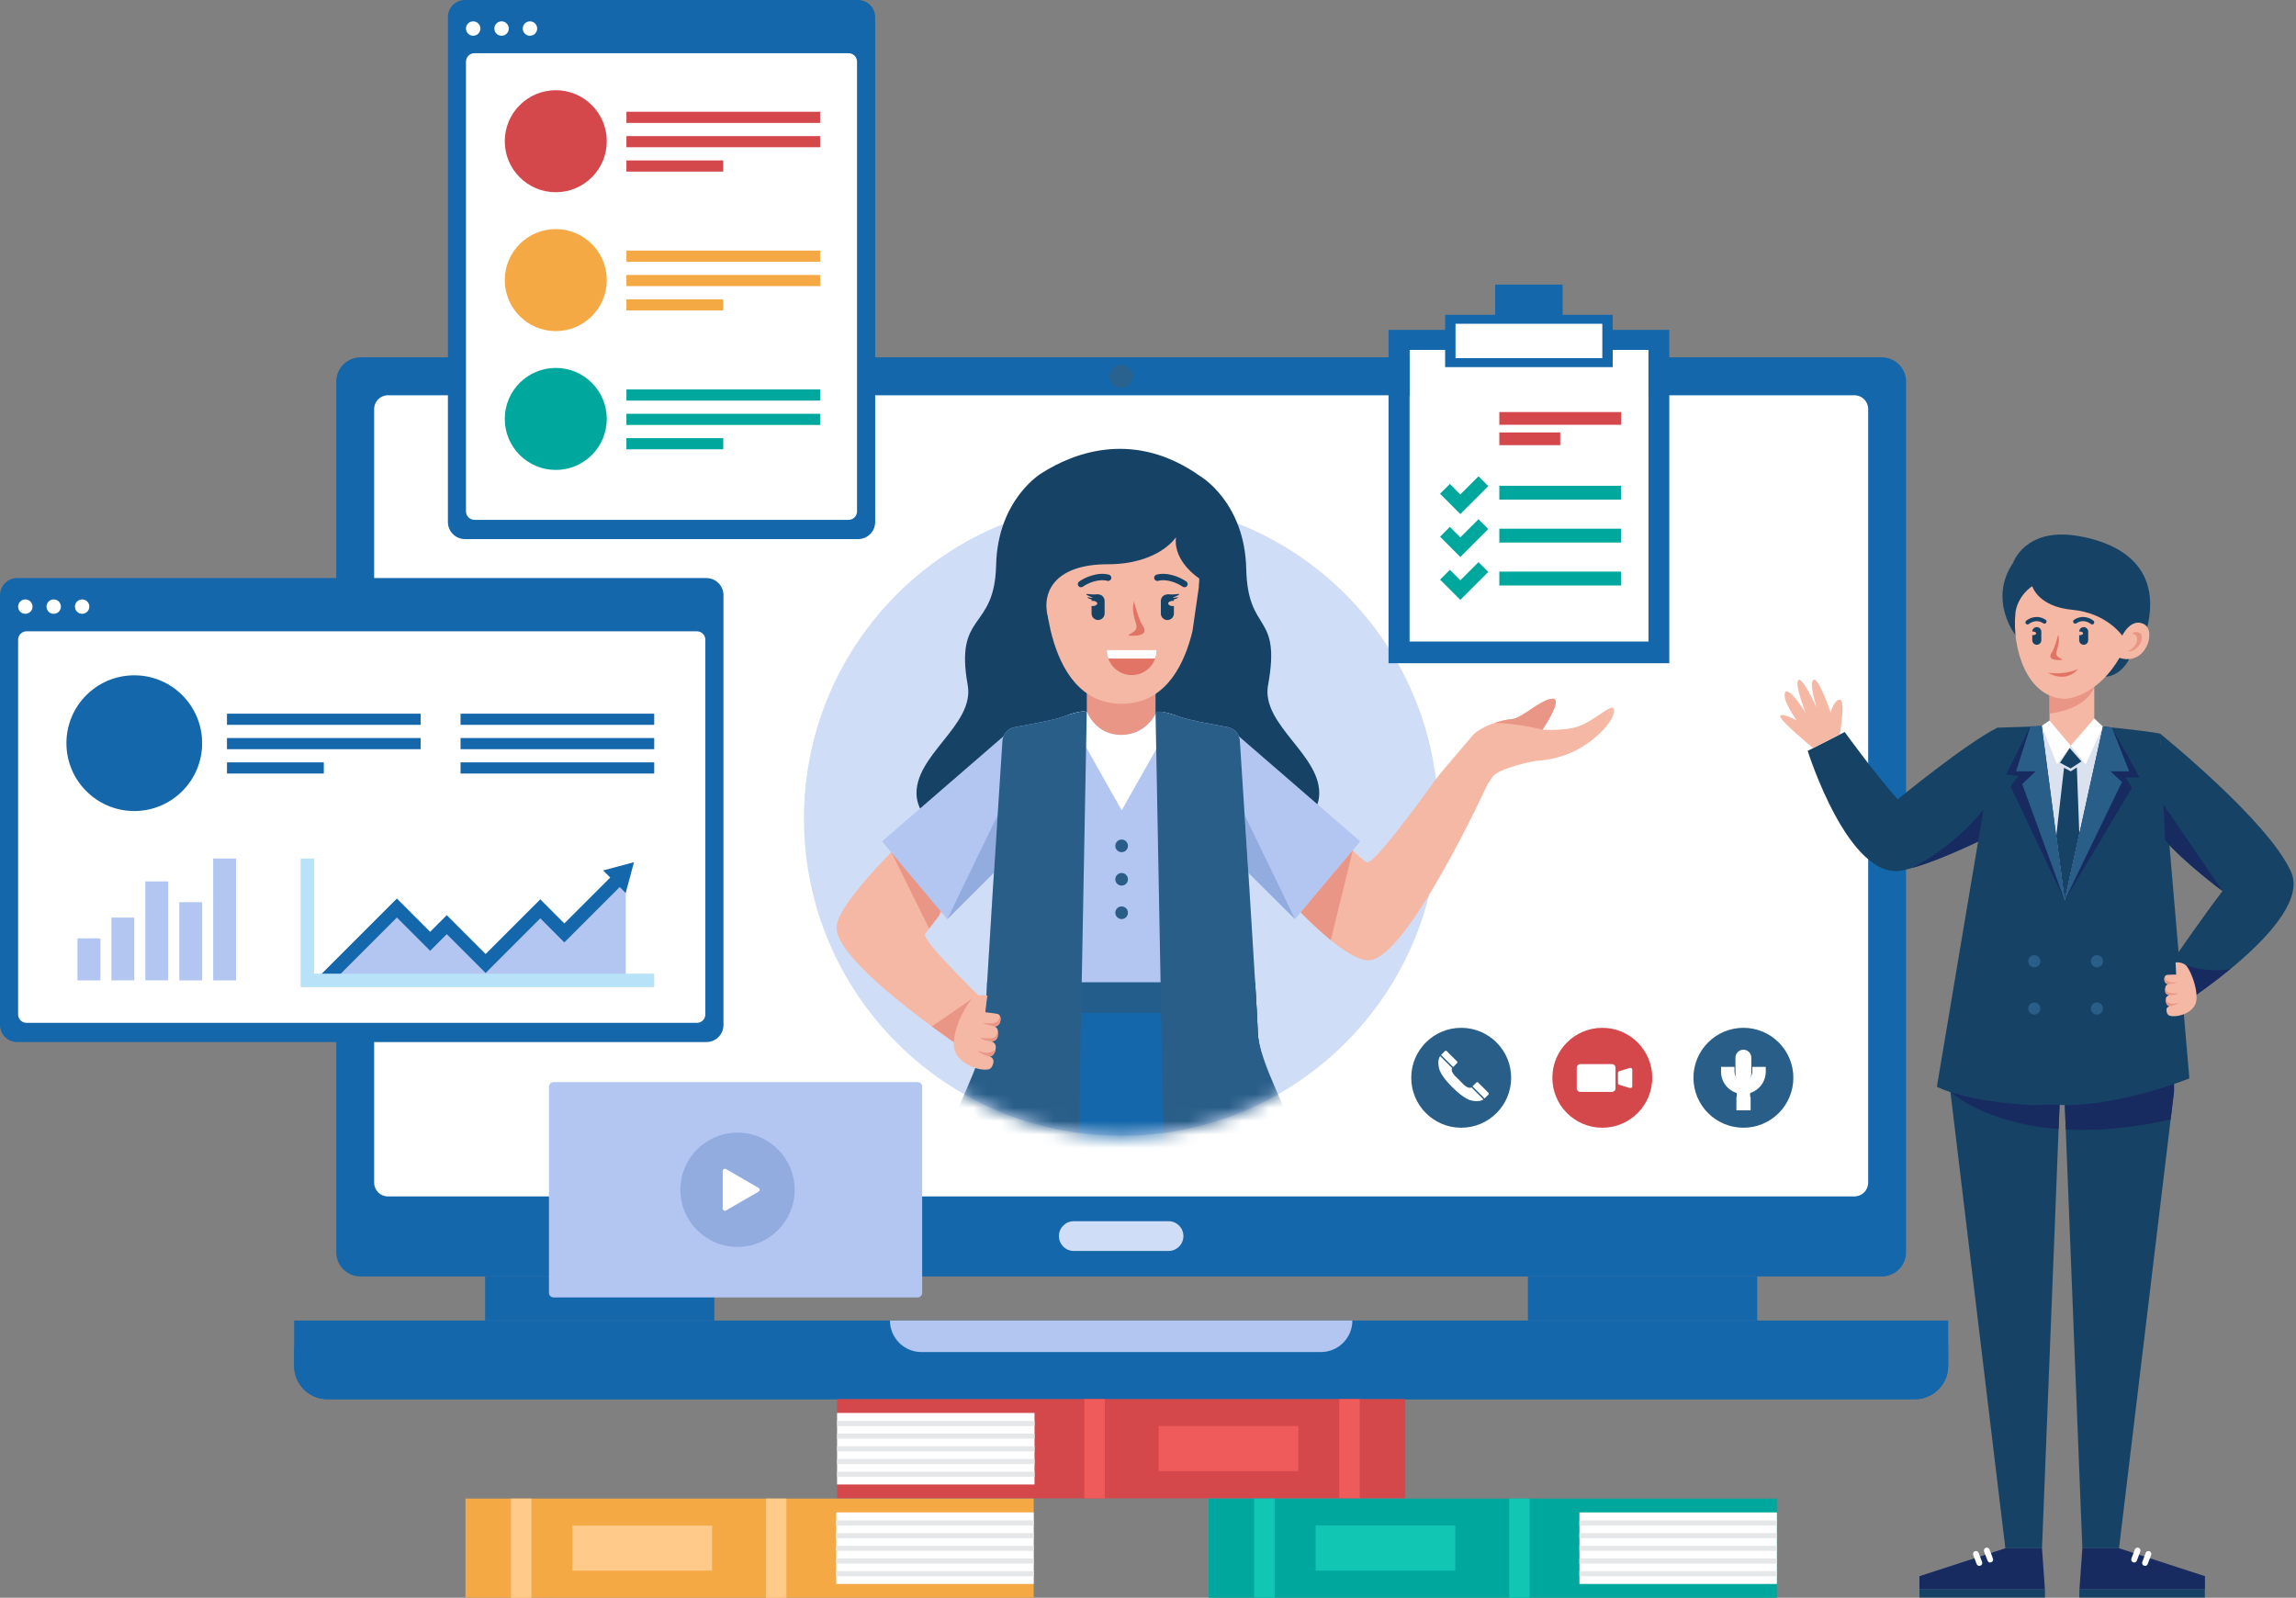 <svg width="171" height="119" viewBox="0 0 171 119" fill="none" xmlns="http://www.w3.org/2000/svg">
<rect x="0" y="0" width="171" height="119" fill="#808080" stroke="none"/>
<g clip-path="url(#clip0_24_1504)">
<path d="M140.153 26.614H26.85C25.852 26.614 25.043 27.424 25.043 28.421V93.261C25.043 94.259 25.852 95.068 26.85 95.068H140.153C141.151 95.068 141.96 94.259 141.96 93.261V28.421C141.96 27.424 141.151 26.614 140.153 26.614Z" fill="#1467AA"/>
<path d="M138.111 29.438H28.892C28.326 29.438 27.866 29.897 27.866 30.464V88.082C27.866 88.648 28.326 89.107 28.892 89.107H138.111C138.677 89.107 139.137 88.648 139.137 88.082V30.464C139.137 29.897 138.677 29.438 138.111 29.438Z" fill="white"/>
<path d="M83.501 84.59C96.549 84.59 107.126 74.013 107.126 60.965C107.126 47.917 96.549 37.34 83.501 37.34C70.454 37.34 59.876 47.917 59.876 60.965C59.876 74.013 70.454 84.59 83.501 84.59Z" fill="#D0DDF7"/>
<path d="M21.906 98.352H145.097V101.731C145.097 103.102 143.983 104.212 142.616 104.212H24.387C23.016 104.212 21.906 103.098 21.906 101.731V98.352Z" fill="#1467AA"/>
<path d="M142.612 102.455H24.387C23.016 102.455 21.906 101.345 21.906 99.974V101.731C21.906 103.101 23.016 104.212 24.387 104.212H142.612C143.983 104.212 145.094 103.101 145.094 101.731V99.974C145.094 101.345 143.983 102.455 142.612 102.455Z" fill="#1467AA"/>
<path d="M66.279 98.352H100.721C100.721 99.648 99.67 100.699 98.374 100.699H68.629C67.333 100.699 66.282 99.648 66.282 98.352H66.279Z" fill="#B3C6F2"/>
<path d="M53.204 95.068H36.129V98.352H53.204V95.068Z" fill="#1467AA"/>
<path d="M130.871 95.068H113.796V98.352H130.871V95.068Z" fill="#1467AA"/>
<path d="M87.027 90.952H79.975C79.362 90.952 78.865 91.448 78.865 92.061C78.865 92.673 79.362 93.17 79.975 93.17H87.027C87.641 93.17 88.138 92.673 88.138 92.061C88.138 91.448 87.641 90.952 87.027 90.952Z" fill="#D0DDF7"/>
<path d="M83.501 28.895C83.978 28.895 84.364 28.509 84.364 28.032C84.364 27.556 83.978 27.17 83.501 27.17C83.025 27.17 82.639 27.556 82.639 28.032C82.639 28.509 83.025 28.895 83.501 28.895Z" fill="#2A628F"/>
<mask id="mask0_24_1504" style="mask-type:luminance" maskUnits="userSpaceOnUse" x="59" y="31" width="63" height="54">
<path d="M121.011 53.994C121.011 59.851 104.996 72.18 101.47 76.305C97.138 81.374 90.695 84.59 83.504 84.59C70.458 84.59 59.88 74.012 59.88 60.965C59.88 47.918 70.458 31.085 83.504 31.085C96.551 31.085 121.014 40.944 121.014 53.994H121.011Z" fill="white"/>
</mask>
<g mask="url(#mask0_24_1504)">
<path d="M94.443 51.027C95.435 45.528 92.928 47.281 92.815 42.35C92.702 37.418 89.421 35.486 89.421 35.486C84.565 32.026 80.107 33.632 77.582 35.235C77.582 35.235 74.3 37.164 74.188 42.099C74.075 47.033 71.082 45.528 72.073 51.027C72.61 54.013 68.033 56.256 68.268 59.29C68.497 62.207 74.548 65.934 82.585 66.301C82.714 66.317 82.843 66.326 82.978 66.326C83.072 66.326 83.163 66.323 83.257 66.32C83.351 66.32 83.442 66.326 83.536 66.326C83.671 66.326 83.799 66.317 83.928 66.301C91.965 65.934 98.016 62.207 98.245 59.29C98.484 56.259 93.904 54.013 94.44 51.027H94.443Z" fill="#164265"/>
<path d="M107.126 57.778C107.126 57.778 109.1 55.441 109.674 54.779C110.248 54.117 111.788 53.609 112.566 53.565C113.344 53.521 114.677 52.125 115.593 52.04C116.509 51.955 114.884 54.343 114.884 54.343C114.884 54.343 116.544 54.462 117.557 54.095C118.57 53.728 119.577 52.821 120.004 52.708C120.43 52.595 120.355 53.703 118.564 55.124C116.773 56.545 114.796 56.645 114.561 56.648C114.326 56.651 111.619 57.2 111.164 57.853C110.709 58.505 109.586 60.347 109.586 60.347L107.126 57.778Z" fill="#F5B8A5"/>
<path d="M112.566 53.565C112.24 53.584 111.779 53.684 111.311 53.844C112.855 53.838 114.881 54.343 114.881 54.343C114.881 54.343 116.503 51.952 115.59 52.04C114.677 52.128 113.341 53.521 112.563 53.565H112.566Z" fill="#EA9686"/>
<path d="M110.772 58.443C110.772 58.443 104.858 71.323 101.994 71.521C100.077 71.653 95.745 66.765 95.745 66.765L99.623 62.141C99.623 62.141 101.248 63.955 101.797 64.228C102.346 64.5 107.123 57.781 107.123 57.781L110.768 58.446L110.772 58.443Z" fill="#F5B8A5"/>
<path d="M91.858 54.484L101.31 62.665L96.451 68.459L86.303 58.346L91.858 54.484Z" fill="#B3C6F2"/>
<path fill-rule="evenodd" clip-rule="evenodd" d="M92.702 60.711L96.451 68.459L92.975 64.996L92.702 60.711Z" fill="#92ACE0"/>
<path fill-rule="evenodd" clip-rule="evenodd" d="M100.755 63.327L99.114 70.018C98.296 69.35 97.489 68.579 96.871 67.954L100.752 63.327H100.755Z" fill="#EA9686"/>
<path d="M73.055 79C73.055 79 62.035 71.832 62.304 68.974C62.483 67.06 67.929 61.937 67.929 61.937L70.922 66.931C70.922 66.931 69.262 69.062 68.902 69.56C68.541 70.059 74.297 75.508 74.297 75.508L73.055 79Z" fill="#F5B8A5"/>
<path d="M66.383 63.465L69.2 69.159C69.4 68.895 69.658 68.56 69.915 68.227L70.618 66.423L69.071 63.842L66.383 63.468V63.465Z" fill="#EA9686"/>
<path d="M71.518 77.958C71.625 77.855 71.725 77.723 71.816 77.557C72.312 76.647 72.5 74.313 72.5 74.313L69.4 76.443C70.191 77.026 70.922 77.544 71.521 77.958H71.518Z" fill="#EA9686"/>
<path d="M90.924 43.479C90.045 43.087 89.477 43.448 89.186 43.749L88.859 46.067C88.816 46.384 88.746 46.698 88.659 47.011C91.328 47.698 92.26 44.075 90.924 43.479Z" fill="#F5B8A5"/>
<path d="M76.151 43.479C77.03 43.087 77.597 43.448 77.889 43.749L78.216 46.067C78.259 46.384 78.328 46.698 78.416 47.011C75.747 47.698 74.815 44.075 76.151 43.479Z" fill="#F5B8A5"/>
<path fill-rule="evenodd" clip-rule="evenodd" d="M77.187 44.527C77.187 44.527 76.86 44.053 76.503 44.439C76.189 44.781 76.336 45.961 77.5 46.095C77.5 46.095 76.929 45.656 76.876 45.079C76.845 44.756 77.055 44.561 77.187 44.527Z" fill="#EA9686"/>
<path fill-rule="evenodd" clip-rule="evenodd" d="M89.888 44.527C89.888 44.527 90.215 44.053 90.572 44.439C90.886 44.781 90.739 45.961 89.575 46.095C89.575 46.095 90.146 45.656 90.199 45.079C90.23 44.756 90.02 44.561 89.888 44.527Z" fill="#EA9686"/>
<path fill-rule="evenodd" clip-rule="evenodd" d="M83.501 45.531C82.093 45.531 80.942 46.873 80.942 48.514V54.224C80.942 55.864 82.093 57.207 83.501 57.207C84.91 57.207 86.061 55.864 86.061 54.224V48.514C86.061 46.873 84.91 45.531 83.501 45.531Z" fill="#EA9686"/>
<path fill-rule="evenodd" clip-rule="evenodd" d="M77.745 42.343C77.745 39.442 80.352 37.07 83.536 37.07C86.72 37.07 89.327 39.442 89.327 42.343C89.327 42.343 89.634 52.413 83.536 52.413C77.438 52.413 77.745 42.343 77.745 42.343Z" fill="#F5B8A5"/>
<path fill-rule="evenodd" clip-rule="evenodd" d="M86.943 44.27C87.209 44.27 87.429 44.489 87.429 44.756C87.404 44.756 87.379 44.75 87.35 44.75C87.159 44.75 87.005 44.837 87.005 44.944C87.005 45.051 87.159 45.142 87.35 45.142C87.379 45.142 87.404 45.136 87.429 45.132V45.694C87.429 45.961 87.209 46.18 86.943 46.18C86.676 46.18 86.457 45.961 86.457 45.694V44.756C86.457 44.489 86.676 44.27 86.943 44.27Z" fill="#164265"/>
<path fill-rule="evenodd" clip-rule="evenodd" d="M87.288 44.502C87.454 44.502 88.088 44.191 87.718 44.242C87.347 44.292 86.943 44.27 86.943 44.27C86.943 44.27 87.012 44.627 87.319 44.646C87.319 44.646 87.558 44.662 87.724 44.517C87.84 44.417 87.51 44.565 87.291 44.502H87.288Z" fill="#164265"/>
<path d="M82.617 43.253C82.573 43.272 82.523 43.275 82.472 43.26C81.826 43.087 81.026 43.426 80.644 43.696C80.537 43.771 80.389 43.746 80.314 43.639C80.239 43.532 80.264 43.385 80.371 43.31C80.763 43.034 81.729 42.569 82.595 42.801C82.72 42.836 82.796 42.965 82.761 43.09C82.742 43.165 82.686 43.222 82.62 43.247L82.617 43.253Z" fill="#164265"/>
<path d="M86.108 43.253C86.152 43.272 86.202 43.275 86.253 43.26C86.899 43.087 87.699 43.426 88.082 43.696C88.188 43.771 88.336 43.746 88.411 43.639C88.486 43.532 88.461 43.385 88.354 43.31C87.962 43.034 86.996 42.569 86.13 42.801C86.005 42.836 85.93 42.965 85.964 43.09C85.983 43.165 86.039 43.222 86.105 43.247L86.108 43.253Z" fill="#164265"/>
<path fill-rule="evenodd" clip-rule="evenodd" d="M81.782 44.27C81.516 44.27 81.296 44.489 81.296 44.756C81.321 44.756 81.346 44.75 81.374 44.75C81.566 44.75 81.72 44.837 81.72 44.944C81.72 45.051 81.566 45.139 81.374 45.139C81.346 45.139 81.321 45.132 81.296 45.129V45.691C81.296 45.957 81.516 46.177 81.782 46.177C82.049 46.177 82.269 45.957 82.269 45.691V44.753C82.269 44.486 82.049 44.267 81.782 44.267V44.27Z" fill="#164265"/>
<path fill-rule="evenodd" clip-rule="evenodd" d="M82.432 48.423C82.432 49.449 83.263 50.28 84.289 50.28C85.315 50.28 86.146 49.449 86.146 48.423H82.435H82.432Z" fill="#E27466"/>
<path fill-rule="evenodd" clip-rule="evenodd" d="M86.027 49.047C86.099 48.85 86.143 48.643 86.143 48.42H82.432C82.432 48.639 82.476 48.85 82.548 49.047H86.027Z" fill="white"/>
<path fill-rule="evenodd" clip-rule="evenodd" d="M81.437 44.502C81.271 44.502 80.637 44.191 81.007 44.242C81.378 44.292 81.782 44.27 81.782 44.27C81.782 44.27 81.713 44.627 81.406 44.646C81.406 44.646 81.168 44.662 81.001 44.517C80.885 44.417 81.215 44.565 81.434 44.502H81.437Z" fill="#164265"/>
<path fill-rule="evenodd" clip-rule="evenodd" d="M73.322 76.895C73.388 74.689 74.489 57.731 74.658 55.18C74.693 54.675 75.063 54.258 75.562 54.161C77.07 53.872 78.401 53.649 79.1 53.398C79.928 53.1 80.772 52.849 80.976 53.075C80.976 53.075 81.613 54.738 83.501 54.738C85.39 54.738 86.096 53.113 86.096 53.113C86.3 52.884 87.071 53.1 87.9 53.395C88.599 53.646 89.929 53.869 91.438 54.158C91.937 54.252 92.307 54.672 92.341 55.177C92.511 57.727 93.612 74.686 93.678 76.892C93.744 79.097 95.604 82.645 95.372 83.075C95.372 83.075 91.024 86.155 83.498 85.929C75.972 86.158 71.625 83.075 71.625 83.075C71.392 82.645 73.253 79.097 73.319 76.892L73.322 76.895Z" fill="#B3C6F2"/>
<path fill-rule="evenodd" clip-rule="evenodd" d="M87.536 53.273C86.855 53.05 86.271 52.922 86.099 53.116C86.099 53.116 85.393 54.741 83.504 54.741C81.616 54.741 80.979 53.078 80.979 53.078C80.813 52.89 80.204 53.031 79.533 53.254L83.542 60.35L87.539 53.276L87.536 53.273Z" fill="white"/>
<path fill-rule="evenodd" clip-rule="evenodd" d="M73.522 73.171V84.094C75.48 84.969 78.893 86.071 83.501 85.933C91.027 86.162 95.375 83.078 95.375 83.078C95.607 82.648 93.747 79.1 93.681 76.895C93.665 76.368 93.59 74.991 93.483 73.171H73.522Z" fill="#1467AA"/>
<path fill-rule="evenodd" clip-rule="evenodd" d="M93.678 79.153C93.716 80.415 94.34 82.112 94.823 83.417C95.184 83.21 95.372 83.078 95.372 83.078C95.604 82.648 93.744 79.1 93.678 76.895C93.662 76.368 93.587 74.991 93.48 73.171H73.519V75.43H93.48C93.587 77.249 93.662 78.626 93.678 79.153Z" fill="#235D8C"/>
<path fill-rule="evenodd" clip-rule="evenodd" d="M86.061 53.053C86.061 53.053 86.089 53.031 86.108 53.025L86.143 53.009C86.457 52.918 87.184 53.141 87.9 53.398C88.599 53.649 89.929 53.872 91.438 54.161C91.937 54.255 92.307 54.675 92.341 55.18C92.511 57.731 93.612 74.689 93.678 76.895C93.744 79.1 96.388 83.658 96.156 84.088C96.156 84.088 92.511 86.839 86.692 86.839L86.061 53.056V53.053Z" fill="#295E89"/>
<path d="M75.144 54.484L65.692 62.665L70.552 68.459L80.697 58.345L75.144 54.484Z" fill="#B3C6F2"/>
<path fill-rule="evenodd" clip-rule="evenodd" d="M74.3 60.711L70.552 68.459L74.024 64.996L74.3 60.711Z" fill="#92ACE0"/>
<path d="M87.586 40.01C87.586 40.01 86.309 42.024 82.504 42.024C78.699 42.024 77.554 43.953 78.037 45.948C78.037 45.948 76.349 46.365 76.261 45.948C76.173 45.531 75.668 40.33 75.816 39.884C75.963 39.439 76.064 38.087 76.98 37.81C77.895 37.535 79.436 36.139 81.296 36.019C83.156 35.9 83.887 35.163 85.261 35.652C86.635 36.142 89.87 39.194 90.095 39.404C90.321 39.614 91.033 41.992 91.093 42.29C91.153 42.588 91.093 44.288 91.093 44.288L89.333 43.093C89.333 43.093 87.347 41.832 87.586 40.01Z" fill="#164265"/>
<path fill-rule="evenodd" clip-rule="evenodd" d="M80.939 53.053C80.939 53.053 80.91 53.031 80.891 53.025L80.857 53.009C80.543 52.918 79.815 53.141 79.1 53.398C78.401 53.649 77.07 53.872 75.562 54.161C75.063 54.255 74.693 54.675 74.658 55.18C74.489 57.727 73.388 74.689 73.322 76.895C73.256 79.1 70.611 83.658 70.844 84.088C70.844 84.088 74.489 86.839 80.308 86.839L80.939 53.056V53.053Z" fill="#295E89"/>
<path d="M83.536 63.468C83.796 63.468 84.007 63.258 84.007 62.998C84.007 62.738 83.796 62.527 83.536 62.527C83.276 62.527 83.065 62.738 83.065 62.998C83.065 63.258 83.276 63.468 83.536 63.468Z" fill="#295E89"/>
<path d="M83.536 65.959C83.796 65.959 84.007 65.749 84.007 65.489C84.007 65.229 83.796 65.018 83.536 65.018C83.276 65.018 83.065 65.229 83.065 65.489C83.065 65.749 83.276 65.959 83.536 65.959Z" fill="#295E89"/>
<path d="M83.536 68.45C83.796 68.45 84.007 68.239 84.007 67.979C84.007 67.719 83.796 67.509 83.536 67.509C83.276 67.509 83.065 67.719 83.065 67.979C83.065 68.239 83.276 68.45 83.536 68.45Z" fill="#295E89"/>
<path d="M78.037 45.948L78.266 47.046L75.201 48.567C75.201 48.567 73.535 47.56 73.654 46.572C73.773 45.584 75.555 42.767 76.151 42.174C76.747 41.581 76.864 39.677 79.323 38.965C81.782 38.253 81.525 37.936 83.257 37.936C84.988 37.936 86.569 37.977 87.206 37.936C87.843 37.895 87.931 37.619 88.659 37.936C89.386 38.253 90.855 39.878 90.933 40.035C91.011 40.191 92.2 43.178 92.2 43.178C92.2 43.178 92.517 45.327 92.596 45.534C92.674 45.741 93.11 46.578 92.081 47.011C91.052 47.444 89.33 47.761 89.33 47.761L88.806 47.049L89.302 43.617L89.785 39.915L86.061 39.558C86.061 39.558 82.102 39.636 81.782 39.718C81.462 39.799 78.614 41.384 78.413 41.66C78.212 41.936 77.5 43.178 77.5 43.178V44.746L78.037 45.951V45.948Z" fill="#164265"/>
<path d="M74.278 75.514C74.059 75.461 73.356 75.389 73.356 75.389L73.541 74.156C73.541 74.156 72.999 74.009 72.5 74.313C72.123 74.542 71.073 76.286 71.035 77.723C70.997 79.16 72.898 79.79 73.579 79.646C73.579 79.646 73.861 79.662 73.977 79.178C74.075 78.783 73.695 78.673 73.695 78.673C73.695 78.673 74.072 78.717 74.159 78.09C74.225 77.629 73.811 77.557 73.811 77.557C73.811 77.557 74.269 77.575 74.307 77.158C74.338 76.819 74.357 76.556 74.072 76.462C74.072 76.462 74.479 76.434 74.514 75.982C74.548 75.53 74.275 75.514 74.275 75.514H74.278Z" fill="#F5B8A5"/>
<path d="M74.147 78.153C74.125 78.175 73.726 78.567 73.087 78.344C72.431 78.112 73.29 78.626 73.692 78.677C73.704 78.677 73.72 78.677 73.733 78.677C73.827 78.67 74.059 78.598 74.144 78.156L74.147 78.153Z" fill="#EA9686"/>
<path d="M74.31 77.158C74.323 77.017 74.332 76.892 74.319 76.782C74.319 76.801 74.257 77.177 74.04 77.274C73.817 77.375 73.127 77.331 73.046 77.274C72.964 77.218 72.996 77.469 73.814 77.557C73.814 77.557 74.272 77.576 74.31 77.158Z" fill="#EA9686"/>
<path d="M74.072 76.459C74.072 76.459 74.479 76.43 74.514 75.979C74.526 75.828 74.501 75.728 74.467 75.659C74.467 75.671 74.451 76.085 74.09 76.176C73.723 76.27 73.228 76.183 73.231 76.176C73.231 76.17 73.074 76.22 74.072 76.459Z" fill="#EA9686"/>
</g>
<path d="M84.458 44.778C84.458 44.778 84.784 46.136 85.114 46.61C85.443 47.084 85.148 47.366 84.345 47.353C83.542 47.341 84.606 47.178 84.64 46.751C84.675 46.325 84.204 45.688 84.458 44.778Z" fill="#E27466"/>
<path d="M119.336 83.991C121.39 83.991 123.056 82.325 123.056 80.27C123.056 78.215 121.39 76.55 119.336 76.55C117.281 76.55 115.615 78.215 115.615 80.27C115.615 82.325 117.281 83.991 119.336 83.991Z" fill="#D4484C"/>
<path d="M108.827 83.991C110.881 83.991 112.547 82.325 112.547 80.27C112.547 78.215 110.881 76.55 108.827 76.55C106.772 76.55 105.106 78.215 105.106 80.27C105.106 82.325 106.772 83.991 108.827 83.991Z" fill="#295E89"/>
<path d="M109.956 80.622L109.667 80.91L110.568 81.811L110.856 81.522C110.894 81.484 110.891 81.428 110.856 81.39L110.088 80.622C110.05 80.584 109.994 80.584 109.956 80.622ZM107.173 79.552C107.28 80.054 107.901 80.713 108.165 80.973C108.425 81.233 109.084 81.858 109.586 81.964C109.78 82.005 110.194 82.084 110.483 81.879L109.592 80.989C109.504 81.036 109.272 81.086 108.867 80.631L108.802 80.565L108.573 80.336L108.507 80.27C108.052 79.866 108.102 79.633 108.149 79.546L107.258 78.655C107.054 78.946 107.133 79.357 107.173 79.552ZM107.616 78.281L107.327 78.57L108.227 79.47L108.516 79.182C108.554 79.144 108.551 79.088 108.516 79.05L107.747 78.281C107.713 78.247 107.653 78.247 107.616 78.281Z" fill="white"/>
<path d="M129.845 83.991C131.899 83.991 133.565 82.325 133.565 80.27C133.565 78.215 131.899 76.55 129.845 76.55C127.79 76.55 126.124 78.215 126.124 80.27C126.124 82.325 127.79 83.991 129.845 83.991Z" fill="#295E89"/>
<path d="M129.845 78.181H129.842C129.516 78.181 129.252 78.445 129.252 78.771V79.969C129.252 80.295 129.516 80.559 129.842 80.559H129.845C130.17 80.559 130.434 80.295 130.434 79.969V78.771C130.434 78.445 130.17 78.181 129.845 78.181Z" fill="white"/>
<path d="M128.678 79.458V79.815C128.678 80.458 129.198 80.982 129.845 80.982V82.193" stroke="white" stroke-miterlimit="10"/>
<path d="M131.009 79.458V79.815C131.009 80.458 130.488 80.982 129.842 80.982" stroke="white" stroke-miterlimit="10"/>
<path d="M129.324 82.193H130.381" stroke="white" stroke-miterlimit="10"/>
<path d="M120.06 79.254H117.689C117.547 79.254 117.431 79.369 117.431 79.511V81.064C117.431 81.206 117.547 81.321 117.689 81.321H120.06C120.202 81.321 120.318 81.206 120.318 81.064V79.511C120.318 79.369 120.202 79.254 120.06 79.254Z" fill="white"/>
<path d="M121.397 81.036L120.597 80.794C120.54 80.778 120.503 80.725 120.503 80.669V79.903C120.503 79.844 120.54 79.793 120.597 79.778L121.397 79.536C121.481 79.511 121.566 79.574 121.566 79.662V80.907C121.566 80.995 121.481 81.058 121.397 81.032V81.036Z" fill="white"/>
<path d="M104.661 104.203H62.342V111.593H104.661V104.203Z" fill="#D4484C"/>
<path d="M77.049 105.232H62.342V110.561H77.049V105.232Z" fill="white"/>
<path d="M77.049 109.608H62.342V109.987H77.049V109.608Z" fill="#E6E7E8"/>
<path d="M77.049 108.663H62.342V109.043H77.049V108.663Z" fill="#E6E7E8"/>
<path d="M77.049 107.719H62.342V108.099H77.049V107.719Z" fill="#E6E7E8"/>
<path d="M77.049 106.772H62.342V107.151H77.049V106.772Z" fill="#E6E7E8"/>
<path d="M77.049 105.828H62.342V106.207H77.049V105.828Z" fill="#E6E7E8"/>
<path d="M82.281 104.203H80.757V111.593H82.281V104.203Z" fill="#EF5B5B"/>
<path d="M101.27 104.203H99.745V111.593H101.27V104.203Z" fill="#EF5B5B"/>
<path d="M96.696 106.204H86.293V109.567H96.696V106.204Z" fill="#EF5B5B"/>
<path d="M34.667 119H76.986V111.609H34.667V119Z" fill="#F4A945"/>
<path d="M62.279 117.971H76.986V112.641H62.279V117.971Z" fill="white"/>
<path d="M62.279 117.397H76.986V117.017H62.279V117.397Z" fill="#E6E7E8"/>
<path d="M62.279 116.453H76.986V116.073H62.279V116.453Z" fill="#E6E7E8"/>
<path d="M62.279 115.505H76.986V115.126H62.279V115.505Z" fill="#E6E7E8"/>
<path d="M62.279 114.561H76.986V114.181H62.279V114.561Z" fill="#E6E7E8"/>
<path d="M62.279 113.614H76.986V113.234H62.279V113.614Z" fill="#E6E7E8"/>
<path d="M57.047 119H58.571V111.609H57.047V119Z" fill="#FFCA8A"/>
<path d="M38.058 119H39.583V111.609H38.058V119Z" fill="#FFCA8A"/>
<path d="M42.632 116.98H53.035V113.617H42.632V116.98Z" fill="#FFCA8A"/>
<path d="M90.017 119H132.335V111.609H90.017V119Z" fill="#00A79D"/>
<path d="M117.632 117.971H132.339V112.641H117.632V117.971Z" fill="white"/>
<path d="M117.632 117.397H132.339V117.017H117.632V117.397Z" fill="#E6E7E8"/>
<path d="M117.632 116.453H132.339V116.073H117.632V116.453Z" fill="#E6E7E8"/>
<path d="M117.632 115.505H132.339V115.126H117.632V115.505Z" fill="#E6E7E8"/>
<path d="M117.632 114.561H132.339V114.181H117.632V114.561Z" fill="#E6E7E8"/>
<path d="M117.632 113.614H132.339V113.234H117.632V113.614Z" fill="#E6E7E8"/>
<path d="M112.397 119H113.921V111.609H112.397V119Z" fill="#12C6B4"/>
<path d="M93.408 119H94.933V111.609H93.408V119Z" fill="#12C6B4"/>
<path d="M97.982 116.98H108.384V113.617H97.982V116.98Z" fill="#12C6B4"/>
<path d="M150.148 47.363C150.148 47.363 148.03 44.737 149.931 41.914C149.931 41.914 150.838 39.238 154.784 39.922C158.73 40.606 160.851 42.855 159.923 46.707L152.704 48.956L150.148 47.363Z" fill="#164265"/>
<path d="M158.574 49.085C158.574 49.085 158.031 50.302 156.814 50.403C155.597 50.503 155.857 48.583 156.271 48.445C156.685 48.307 157.479 47.557 157.937 47.793C158.395 48.028 158.574 49.085 158.574 49.085Z" fill="#164265"/>
<path d="M145.26 81.309L149.354 115.311H152.083L153.488 79.841H145.26V81.309Z" fill="#164265"/>
<path d="M153.488 79.841H145.608C145.395 80.688 145.26 81.312 145.26 81.312C145.26 81.312 147.741 83.658 153.319 84.091L153.488 79.841Z" fill="#172B60"/>
<path d="M149.354 115.311L142.954 117.391V118.379H152.3L152.083 115.311H149.354Z" fill="#172B60"/>
<path d="M147.418 116.622C147.443 116.622 147.469 116.619 147.494 116.61C147.607 116.566 147.663 116.44 147.619 116.33L147.365 115.656C147.324 115.543 147.199 115.487 147.086 115.531C146.973 115.574 146.916 115.7 146.96 115.81L147.214 116.484C147.246 116.572 147.331 116.625 147.418 116.625V116.622Z" fill="white"/>
<path d="M148.228 116.368C148.253 116.368 148.278 116.365 148.303 116.356C148.416 116.312 148.472 116.186 148.428 116.076L148.174 115.402C148.134 115.289 148.008 115.232 147.895 115.276C147.782 115.32 147.726 115.446 147.77 115.556L148.024 116.23C148.055 116.318 148.14 116.371 148.228 116.371V116.368Z" fill="white"/>
<path d="M161.911 81.309L157.818 115.311H155.088L153.683 79.841H161.911V81.309Z" fill="#164265"/>
<path d="M161.664 83.382L161.915 81.308V79.837H153.686L153.856 84.123C156.011 84.235 158.605 84.063 161.664 83.382Z" fill="#172B60"/>
<path d="M157.818 115.311L164.22 117.391V118.379H154.872L155.088 115.311H157.818Z" fill="#172B60"/>
<path d="M159.753 116.622C159.728 116.622 159.703 116.619 159.678 116.61C159.565 116.566 159.508 116.44 159.552 116.33L159.806 115.656C159.847 115.543 159.973 115.487 160.086 115.531C160.199 115.574 160.255 115.7 160.211 115.81L159.957 116.484C159.926 116.572 159.841 116.625 159.753 116.625V116.622Z" fill="white"/>
<path d="M158.944 116.368C158.919 116.368 158.894 116.365 158.868 116.356C158.756 116.312 158.699 116.186 158.743 116.076L158.997 115.402C159.038 115.289 159.163 115.232 159.276 115.276C159.389 115.32 159.446 115.446 159.402 115.556L159.148 116.23C159.116 116.318 159.032 116.371 158.944 116.371V116.368Z" fill="white"/>
<path d="M152.993 59.698C152.993 59.698 145.781 63.907 141.74 64.817C137.703 65.727 134.632 55.921 134.632 55.921L137.389 54.518C137.389 54.518 139.569 57.546 141.333 59.535C141.333 59.535 146.44 55.347 148.752 54.202L152.993 59.701V59.698Z" fill="#164265"/>
<path d="M150.69 60.971C148.432 62.182 144.962 63.917 142.402 64.645C147.011 62.226 148.874 58.628 148.874 58.628C148.874 58.628 149.893 59.817 150.693 60.971H150.69Z" fill="#172B60"/>
<path d="M156.111 54.073C156.111 54.073 159.019 54.318 160.864 54.631L163.056 80.317C163.056 80.317 157.347 82.617 152.958 82.269L151.286 82.303C151.286 82.303 146.76 82.127 144.253 80.945L148.748 54.198L152.507 54.073H156.111Z" fill="#164265"/>
<path d="M156.174 72.042C156.423 72.042 156.626 71.84 156.626 71.59C156.626 71.341 156.423 71.138 156.174 71.138C155.924 71.138 155.722 71.341 155.722 71.59C155.722 71.84 155.924 72.042 156.174 72.042Z" fill="#295E89"/>
<path d="M156.174 75.565C156.423 75.565 156.626 75.362 156.626 75.113C156.626 74.863 156.423 74.661 156.174 74.661C155.924 74.661 155.722 74.863 155.722 75.113C155.722 75.362 155.924 75.565 156.174 75.565Z" fill="#295E89"/>
<path d="M151.509 72.042C151.758 72.042 151.961 71.84 151.961 71.59C151.961 71.341 151.758 71.138 151.509 71.138C151.26 71.138 151.057 71.341 151.057 71.59C151.057 71.84 151.26 72.042 151.509 72.042Z" fill="#295E89"/>
<path d="M151.509 75.565C151.758 75.565 151.961 75.362 151.961 75.113C151.961 74.863 151.758 74.661 151.509 74.661C151.26 74.661 151.057 74.863 151.057 75.113C151.057 75.362 151.26 75.565 151.509 75.565Z" fill="#295E89"/>
<path d="M153.771 67.057L158.781 58.675L158.329 57.916L159.342 57.888L157.291 54.189V54.183C156.594 54.114 156.111 54.073 156.111 54.073H152.507L151.208 54.117L149.423 57.668L150.323 57.803L149.737 58.565L153.774 67.06L153.771 67.057Z" fill="#172B60"/>
<path d="M153.771 67.057L156.622 54.117L155.421 55.293L154.219 55.535C154.219 55.535 153.203 55.707 153.2 55.717C153.197 55.726 152.061 54.06 152.061 54.06L153.768 67.057H153.771Z" fill="#DAE1EF"/>
<path d="M152.645 51.673V54.164C152.645 55.083 153.303 55.538 154.223 55.538C155.142 55.538 155.976 55.083 155.976 54.164V51.334C155.976 50.415 155.23 49.669 154.31 49.669C153.391 49.669 152.645 50.415 152.645 51.334V51.673Z" fill="#F5B8A5"/>
<path d="M154.8 49.85L152.827 50.032C152.827 50.032 152.758 50.061 152.645 50.108V53.147C155.584 52.765 155.976 51.149 155.976 51.149L155.132 49.847H154.8V49.85Z" fill="#EA9686"/>
<path d="M159.662 46.475C158.687 46.001 158.056 47.347 158.056 47.347C158.056 47.347 157.676 45.581 157.181 44.474C157.181 44.474 155.766 43.441 153.592 43.203C151.22 42.893 150.204 44.681 150.107 45.631C149.821 48.338 150.991 51.971 153.752 52.043C154.298 52.059 156.324 51.614 157.855 48.994C159.844 49.637 160.638 46.949 159.659 46.475H159.662Z" fill="#F5B8A5"/>
<path d="M158.784 47.2C158.784 47.2 159.016 46.908 159.402 47.168C159.728 47.391 159.386 48.498 158.458 48.527C158.458 48.527 159.022 48.257 159.145 47.793C159.267 47.328 158.919 47.187 158.784 47.197V47.2Z" fill="#EA9686"/>
<path d="M160.864 54.631C160.864 54.631 168.97 61.16 170.639 64.949C172.308 68.739 161.893 75.226 161.893 75.226L161.632 71.81C161.632 71.81 163.916 68.475 165.525 66.361C165.525 66.361 162.652 64.224 161.25 62.577L160.864 54.628V54.631Z" fill="#164265"/>
<path d="M166.131 72.152C164.895 73.168 163.684 74.031 162.874 74.58C162.721 74.442 162.589 74.253 162.57 73.893C162.533 73.256 162.771 71.869 162.771 71.869C162.771 71.869 164.484 72.519 166.131 72.152Z" fill="#172B60"/>
<path d="M165.528 66.361C165.528 66.361 162.655 64.224 161.253 62.577L161.124 59.917L165.532 66.361H165.528Z" fill="#172B60"/>
<path d="M161.397 72.61C161.56 72.588 162.075 72.585 162.075 72.585L162.031 71.681C162.031 71.681 162.435 71.615 162.774 71.869C163.028 72.061 163.665 73.4 163.587 74.442C163.508 75.483 162.09 75.803 161.607 75.649C161.607 75.649 161.403 75.64 161.353 75.282C161.312 74.987 161.591 74.937 161.591 74.937C161.591 74.937 161.315 74.94 161.297 74.482C161.284 74.144 161.585 74.122 161.585 74.122C161.585 74.122 161.253 74.103 161.256 73.799C161.256 73.551 161.262 73.359 161.479 73.312C161.479 73.312 161.187 73.262 161.193 72.933C161.199 72.603 161.4 72.613 161.4 72.613L161.397 72.61Z" fill="#F5B8A5"/>
<path d="M161.3 74.526C161.312 74.542 161.573 74.856 162.053 74.74C162.545 74.621 161.883 74.928 161.588 74.937C161.579 74.937 161.57 74.934 161.56 74.934C161.494 74.922 161.328 74.856 161.3 74.526Z" fill="#EA9686"/>
<path d="M161.256 73.795C161.256 73.692 161.256 73.601 161.275 73.522C161.275 73.535 161.29 73.814 161.441 73.899C161.595 73.987 162.097 74.006 162.159 73.971C162.222 73.937 162.181 74.115 161.585 74.118C161.585 74.118 161.253 74.1 161.256 73.795Z" fill="#EA9686"/>
<path d="M161.475 73.309C161.475 73.309 161.184 73.259 161.19 72.93C161.19 72.82 161.218 72.751 161.246 72.701C161.246 72.71 161.228 73.011 161.482 73.102C161.742 73.196 162.106 73.171 162.103 73.165C162.103 73.159 162.213 73.209 161.472 73.306L161.475 73.309Z" fill="#EA9686"/>
<path d="M153.285 47.266C153.285 47.266 153.046 48.266 152.801 48.614C152.557 48.963 152.776 49.173 153.366 49.163C153.956 49.154 153.175 49.032 153.15 48.718C153.125 48.404 153.473 47.934 153.285 47.266Z" fill="#E27466"/>
<path d="M151.004 46.51C150.96 46.51 150.916 46.491 150.888 46.456C150.831 46.39 150.838 46.293 150.9 46.237C151.133 46.033 151.738 45.754 152.353 46.161C152.425 46.208 152.444 46.306 152.397 46.378C152.35 46.45 152.252 46.469 152.18 46.422C151.609 46.039 151.114 46.466 151.107 46.469C151.079 46.494 151.042 46.506 151.004 46.506V46.51Z" fill="#164265"/>
<path d="M155.819 46.51C155.863 46.51 155.907 46.491 155.935 46.456C155.992 46.39 155.986 46.293 155.923 46.237C155.691 46.033 155.085 45.754 154.47 46.161C154.398 46.208 154.379 46.306 154.426 46.378C154.473 46.45 154.571 46.469 154.643 46.422C155.214 46.039 155.709 46.466 155.716 46.469C155.744 46.494 155.782 46.506 155.819 46.506V46.51Z" fill="#164265"/>
<path d="M152.532 50.105C152.532 50.105 153.805 50.939 154.784 49.822C154.784 49.822 153.881 50.29 152.532 50.105Z" fill="#E27466"/>
<path d="M153.724 57.182L153.143 62.276L153.771 67.057L154.862 62.107L154.677 57.153L154.223 57.448L153.724 57.182Z" fill="#164265"/>
<path d="M152.641 53.662L154.223 55.535L153.206 56.931L152.064 54.06L152.641 53.662Z" fill="white"/>
<path d="M154.223 55.535L155.976 53.508L156.622 54.12L155.33 56.931L154.223 55.535Z" fill="white"/>
<path d="M151.224 54.086L150.148 57.448H151.609L150.609 58.396L153.771 67.057L152.064 54.06L151.224 54.086Z" fill="#295E89"/>
<path d="M157.291 54.186L158.574 57.448H157.19L158.04 58.245L153.771 67.057L156.622 54.12L157.291 54.186Z" fill="#295E89"/>
<path d="M154.144 55.717L153.426 56.805L154.216 57.232L155.019 56.711L154.144 55.717Z" fill="#164265"/>
<path d="M152.303 118.379H142.954V118.981H152.303V118.379Z" fill="#164265"/>
<path d="M164.211 118.379H154.863V118.981H164.211V118.379Z" fill="#164265"/>
<path fill-rule="evenodd" clip-rule="evenodd" d="M151.694 46.707C151.509 46.707 151.358 46.858 151.358 47.043C151.377 47.043 151.393 47.036 151.412 47.036C151.544 47.036 151.65 47.096 151.65 47.171C151.65 47.247 151.544 47.306 151.412 47.306C151.393 47.306 151.377 47.303 151.358 47.3V47.686C151.358 47.871 151.509 48.022 151.694 48.022C151.879 48.022 152.03 47.871 152.03 47.686V47.043C152.03 46.858 151.879 46.707 151.694 46.707Z" fill="#164265"/>
<path fill-rule="evenodd" clip-rule="evenodd" d="M155.189 46.707C155.004 46.707 154.853 46.858 154.853 47.043C154.872 47.043 154.888 47.036 154.906 47.036C155.038 47.036 155.145 47.096 155.145 47.171C155.145 47.247 155.038 47.306 154.906 47.306C154.888 47.306 154.872 47.303 154.853 47.3V47.686C154.853 47.871 155.004 48.022 155.189 48.022C155.374 48.022 155.524 47.871 155.524 47.686V47.043C155.524 46.858 155.374 46.707 155.189 46.707Z" fill="#164265"/>
<path d="M151.358 43.658C151.358 43.658 151.773 45.179 154.345 45.418C156.917 45.656 158.059 47.344 158.059 47.344V43.843C158.059 43.843 155.095 42.061 154.502 42.121C153.909 42.181 152.155 41.882 151.798 42.538C151.44 43.194 151.362 43.661 151.362 43.661L151.358 43.658Z" fill="#164265"/>
<path d="M135.033 55.714C135.033 55.714 132.608 53.715 132.593 53.358C132.577 53 133.813 53.656 133.813 53.656C133.813 53.656 132.681 52.081 132.95 51.576C133.22 51.071 134.481 53.091 134.481 53.091C134.481 53.091 133.634 50.952 133.932 50.654C134.23 50.355 135.3 52.69 135.3 52.69C135.3 52.69 134.676 50.795 135.077 50.629C135.479 50.462 136.341 53.075 136.341 53.075C136.341 53.075 136.58 52.109 137.025 52.109C137.471 52.109 137.025 54.7 137.025 54.7L135.036 55.71L135.033 55.714Z" fill="#F5B8A5"/>
<path d="M1.27 43.053H52.608C53.311 43.053 53.882 43.624 53.882 44.326V76.34C53.882 77.042 53.311 77.61 52.611 77.61H1.27C0.571 77.61 0 77.042 0 76.34V44.326C0 43.624 0.571 43.053 1.27 43.053Z" fill="#1467AA"/>
<path d="M51.902 47.018H1.979C1.631 47.018 1.349 47.3 1.349 47.648V75.549C1.349 75.897 1.631 76.18 1.979 76.18H51.902C52.25 76.18 52.533 75.897 52.533 75.549V47.648C52.533 47.3 52.25 47.018 51.902 47.018Z" fill="white"/>
<path d="M6.117 45.716C6.413 45.716 6.654 45.476 6.654 45.179C6.654 44.883 6.413 44.643 6.117 44.643C5.821 44.643 5.581 44.883 5.581 45.179C5.581 45.476 5.821 45.716 6.117 45.716Z" fill="white"/>
<path d="M4 45.716C4.296 45.716 4.536 45.476 4.536 45.179C4.536 44.883 4.296 44.643 4 44.643C3.703 44.643 3.463 44.883 3.463 45.179C3.463 45.476 3.703 45.716 4 45.716Z" fill="white"/>
<path d="M1.885 45.716C2.182 45.716 2.422 45.476 2.422 45.179C2.422 44.883 2.182 44.643 1.885 44.643C1.589 44.643 1.349 44.883 1.349 45.179C1.349 45.476 1.589 45.716 1.885 45.716Z" fill="white"/>
<path d="M7.476 69.887H5.772V73.018H7.476V69.887Z" fill="#B3C6F2"/>
<path d="M10.001 68.34H8.297V73.017H10.001V68.34Z" fill="#B3C6F2"/>
<path d="M12.526 65.645H10.823V73.014H12.526V65.645Z" fill="#B3C6F2"/>
<path d="M15.055 67.192H13.351V73.018H15.055V67.192Z" fill="#B3C6F2"/>
<path d="M17.58 63.942H15.877V73.018H17.58V63.942Z" fill="#B3C6F2"/>
<path d="M10.001 60.404C12.792 60.404 15.055 58.141 15.055 55.35C15.055 52.559 12.792 50.296 10.001 50.296C7.21 50.296 4.947 52.559 4.947 55.35C4.947 58.141 7.21 60.404 10.001 60.404Z" fill="#1467AA"/>
<path d="M31.329 53.154H16.905V53.985H31.329V53.154Z" fill="#1467AA"/>
<path d="M31.329 54.967H16.905V55.798H31.329V54.967Z" fill="#1467AA"/>
<path d="M24.117 56.78H16.905V57.611H24.117V56.78Z" fill="#1467AA"/>
<path d="M48.724 53.154H34.3V53.985H48.724V53.154Z" fill="#1467AA"/>
<path d="M48.724 54.967H34.3V55.798H48.724V54.967Z" fill="#1467AA"/>
<path d="M48.724 56.78H34.3V57.611H48.724V56.78Z" fill="#1467AA"/>
<path d="M46.547 64.965L42.03 69.482L40.239 67.688L36.167 71.76L33.275 68.867L32.035 70.106L29.56 67.628L24.171 73.017H46.607V64.905L46.547 64.965Z" fill="#B3C6F2"/>
<path d="M24.171 73.017L29.56 67.628L32.035 70.106L33.275 68.867L36.167 71.76L40.239 67.688L42.03 69.482L46.547 64.965L46.607 64.905" stroke="#1467AA" stroke-miterlimit="10"/>
<path d="M45.76 65.671L44.919 64.83L46.067 64.522L47.218 64.215L46.908 65.363L46.6 66.511L45.76 65.671Z" fill="#1467AA"/>
<path d="M22.891 63.942V73.018H48.724" stroke="#B7E2F7" stroke-miterlimit="10"/>
<path d="M122.774 26.059H104.981V47.78H122.774V26.059Z" fill="white"/>
<path d="M120.111 23.446H107.628V27.342H120.111V23.446Z" fill="#1467AA"/>
<path d="M119.336 24.114H108.403V26.674H119.336V24.114Z" fill="white"/>
<path d="M116.381 24.073H111.358V21.194H116.381V24.073Z" fill="#1467AA"/>
<path d="M124.324 49.396H103.415V24.569H108.143V26.059H104.981V47.78H122.774V26.059H119.593V24.569H124.324V49.396Z" fill="#1467AA"/>
<path d="M108.761 38.287L107.252 36.775L107.983 36.044L108.761 36.826L110.116 35.474L110.844 36.204L108.761 38.287Z" fill="#00A79D"/>
<path d="M120.738 36.179H111.666V37.211H120.738V36.179Z" fill="#00A79D"/>
<path d="M120.738 30.689H111.666V31.637H120.738V30.689Z" fill="#D4484C"/>
<path d="M116.202 32.208H111.666V33.155H116.202V32.208Z" fill="#D4484C"/>
<path d="M108.761 41.484L107.252 39.972L107.983 39.241L108.761 40.022L110.116 38.67L110.844 39.401L108.761 41.484Z" fill="#00A79D"/>
<path d="M120.738 39.376H111.666V40.408H120.738V39.376Z" fill="#00A79D"/>
<path d="M108.761 44.678L107.252 43.169L107.983 42.438L108.761 43.219L110.116 41.867L110.844 42.594L108.761 44.678Z" fill="#00A79D"/>
<path d="M120.738 42.573H111.666V43.605H120.738V42.573Z" fill="#00A79D"/>
<path d="M34.627 0H63.907C64.61 0 65.181 0.571 65.181 1.274V38.88C65.181 39.583 64.61 40.151 63.911 40.151H34.63C33.927 40.151 33.359 39.58 33.359 38.88V1.27C33.356 0.571 33.924 0 34.627 0Z" fill="#1467AA"/>
<path d="M63.199 3.962H35.336C34.987 3.962 34.705 4.244 34.705 4.593V38.087C34.705 38.435 34.987 38.717 35.336 38.717H63.199C63.547 38.717 63.829 38.435 63.829 38.087V4.593C63.829 4.244 63.547 3.962 63.199 3.962Z" fill="white"/>
<path d="M39.47 2.663C39.766 2.663 40.007 2.423 40.007 2.127C40.007 1.831 39.766 1.59 39.47 1.59C39.174 1.59 38.934 1.831 38.934 2.127C38.934 2.423 39.174 2.663 39.47 2.663Z" fill="white"/>
<path d="M37.356 2.663C37.652 2.663 37.892 2.423 37.892 2.127C37.892 1.831 37.652 1.59 37.356 1.59C37.059 1.59 36.819 1.831 36.819 2.127C36.819 2.423 37.059 2.663 37.356 2.663Z" fill="white"/>
<path d="M35.241 2.663C35.538 2.663 35.778 2.423 35.778 2.127C35.778 1.831 35.538 1.59 35.241 1.59C34.945 1.59 34.705 1.831 34.705 2.127C34.705 2.423 34.945 2.663 35.241 2.663Z" fill="white"/>
<path d="M41.393 14.317C43.491 14.317 45.192 12.617 45.192 10.518C45.192 8.42 43.491 6.719 41.393 6.719C39.295 6.719 37.594 8.42 37.594 10.518C37.594 12.617 39.295 14.317 41.393 14.317Z" fill="#D4484C"/>
<path d="M61.078 8.323H46.654V9.154H61.078V8.323Z" fill="#D4484C"/>
<path d="M61.078 10.136H46.654V10.967H61.078V10.136Z" fill="#D4484C"/>
<path d="M53.866 11.949H46.654V12.78H53.866V11.949Z" fill="#D4484C"/>
<path d="M41.393 24.66C43.491 24.66 45.192 22.959 45.192 20.861C45.192 18.763 43.491 17.062 41.393 17.062C39.295 17.062 37.594 18.763 37.594 20.861C37.594 22.959 39.295 24.66 41.393 24.66Z" fill="#F4A945"/>
<path d="M61.078 18.665H46.654V19.497H61.078V18.665Z" fill="#F4A945"/>
<path d="M61.078 20.479H46.654V21.31H61.078V20.479Z" fill="#F4A945"/>
<path d="M53.866 22.292H46.654V23.123H53.866V22.292Z" fill="#F4A945"/>
<path d="M41.393 35C43.491 35 45.192 33.299 45.192 31.201C45.192 29.103 43.491 27.402 41.393 27.402C39.295 27.402 37.594 29.103 37.594 31.201C37.594 33.299 39.295 35 41.393 35Z" fill="#00A79D"/>
<path d="M61.078 29.005H46.654V29.836H61.078V29.005Z" fill="#00A79D"/>
<path d="M61.078 30.818H46.654V31.65H61.078V30.818Z" fill="#00A79D"/>
<path d="M53.866 32.631H46.654V33.463H53.866V32.631Z" fill="#00A79D"/>
<path d="M68.34 80.593H41.227C41.038 80.593 40.885 80.746 40.885 80.935V96.288C40.885 96.477 41.038 96.63 41.227 96.63H68.34C68.529 96.63 68.682 96.477 68.682 96.288V80.935C68.682 80.746 68.529 80.593 68.34 80.593Z" fill="#B3C6F2"/>
<path d="M54.929 92.868C57.28 92.868 59.186 90.963 59.186 88.612C59.186 86.26 57.28 84.355 54.929 84.355C52.578 84.355 50.672 86.26 50.672 88.612C50.672 90.963 52.578 92.868 54.929 92.868Z" fill="#92ACE0"/>
<path d="M53.825 88.612V87.213C53.825 87.087 53.96 87.009 54.07 87.071L55.281 87.771L56.492 88.471C56.601 88.533 56.601 88.69 56.492 88.753L55.281 89.452L54.07 90.152C53.96 90.215 53.825 90.136 53.825 90.011V88.612Z" fill="white"/>
</g>
<defs>
<clipPath id="clip0_24_1504">
<rect width="170.821" height="119" fill="white"/>
</clipPath>
</defs>
</svg>
